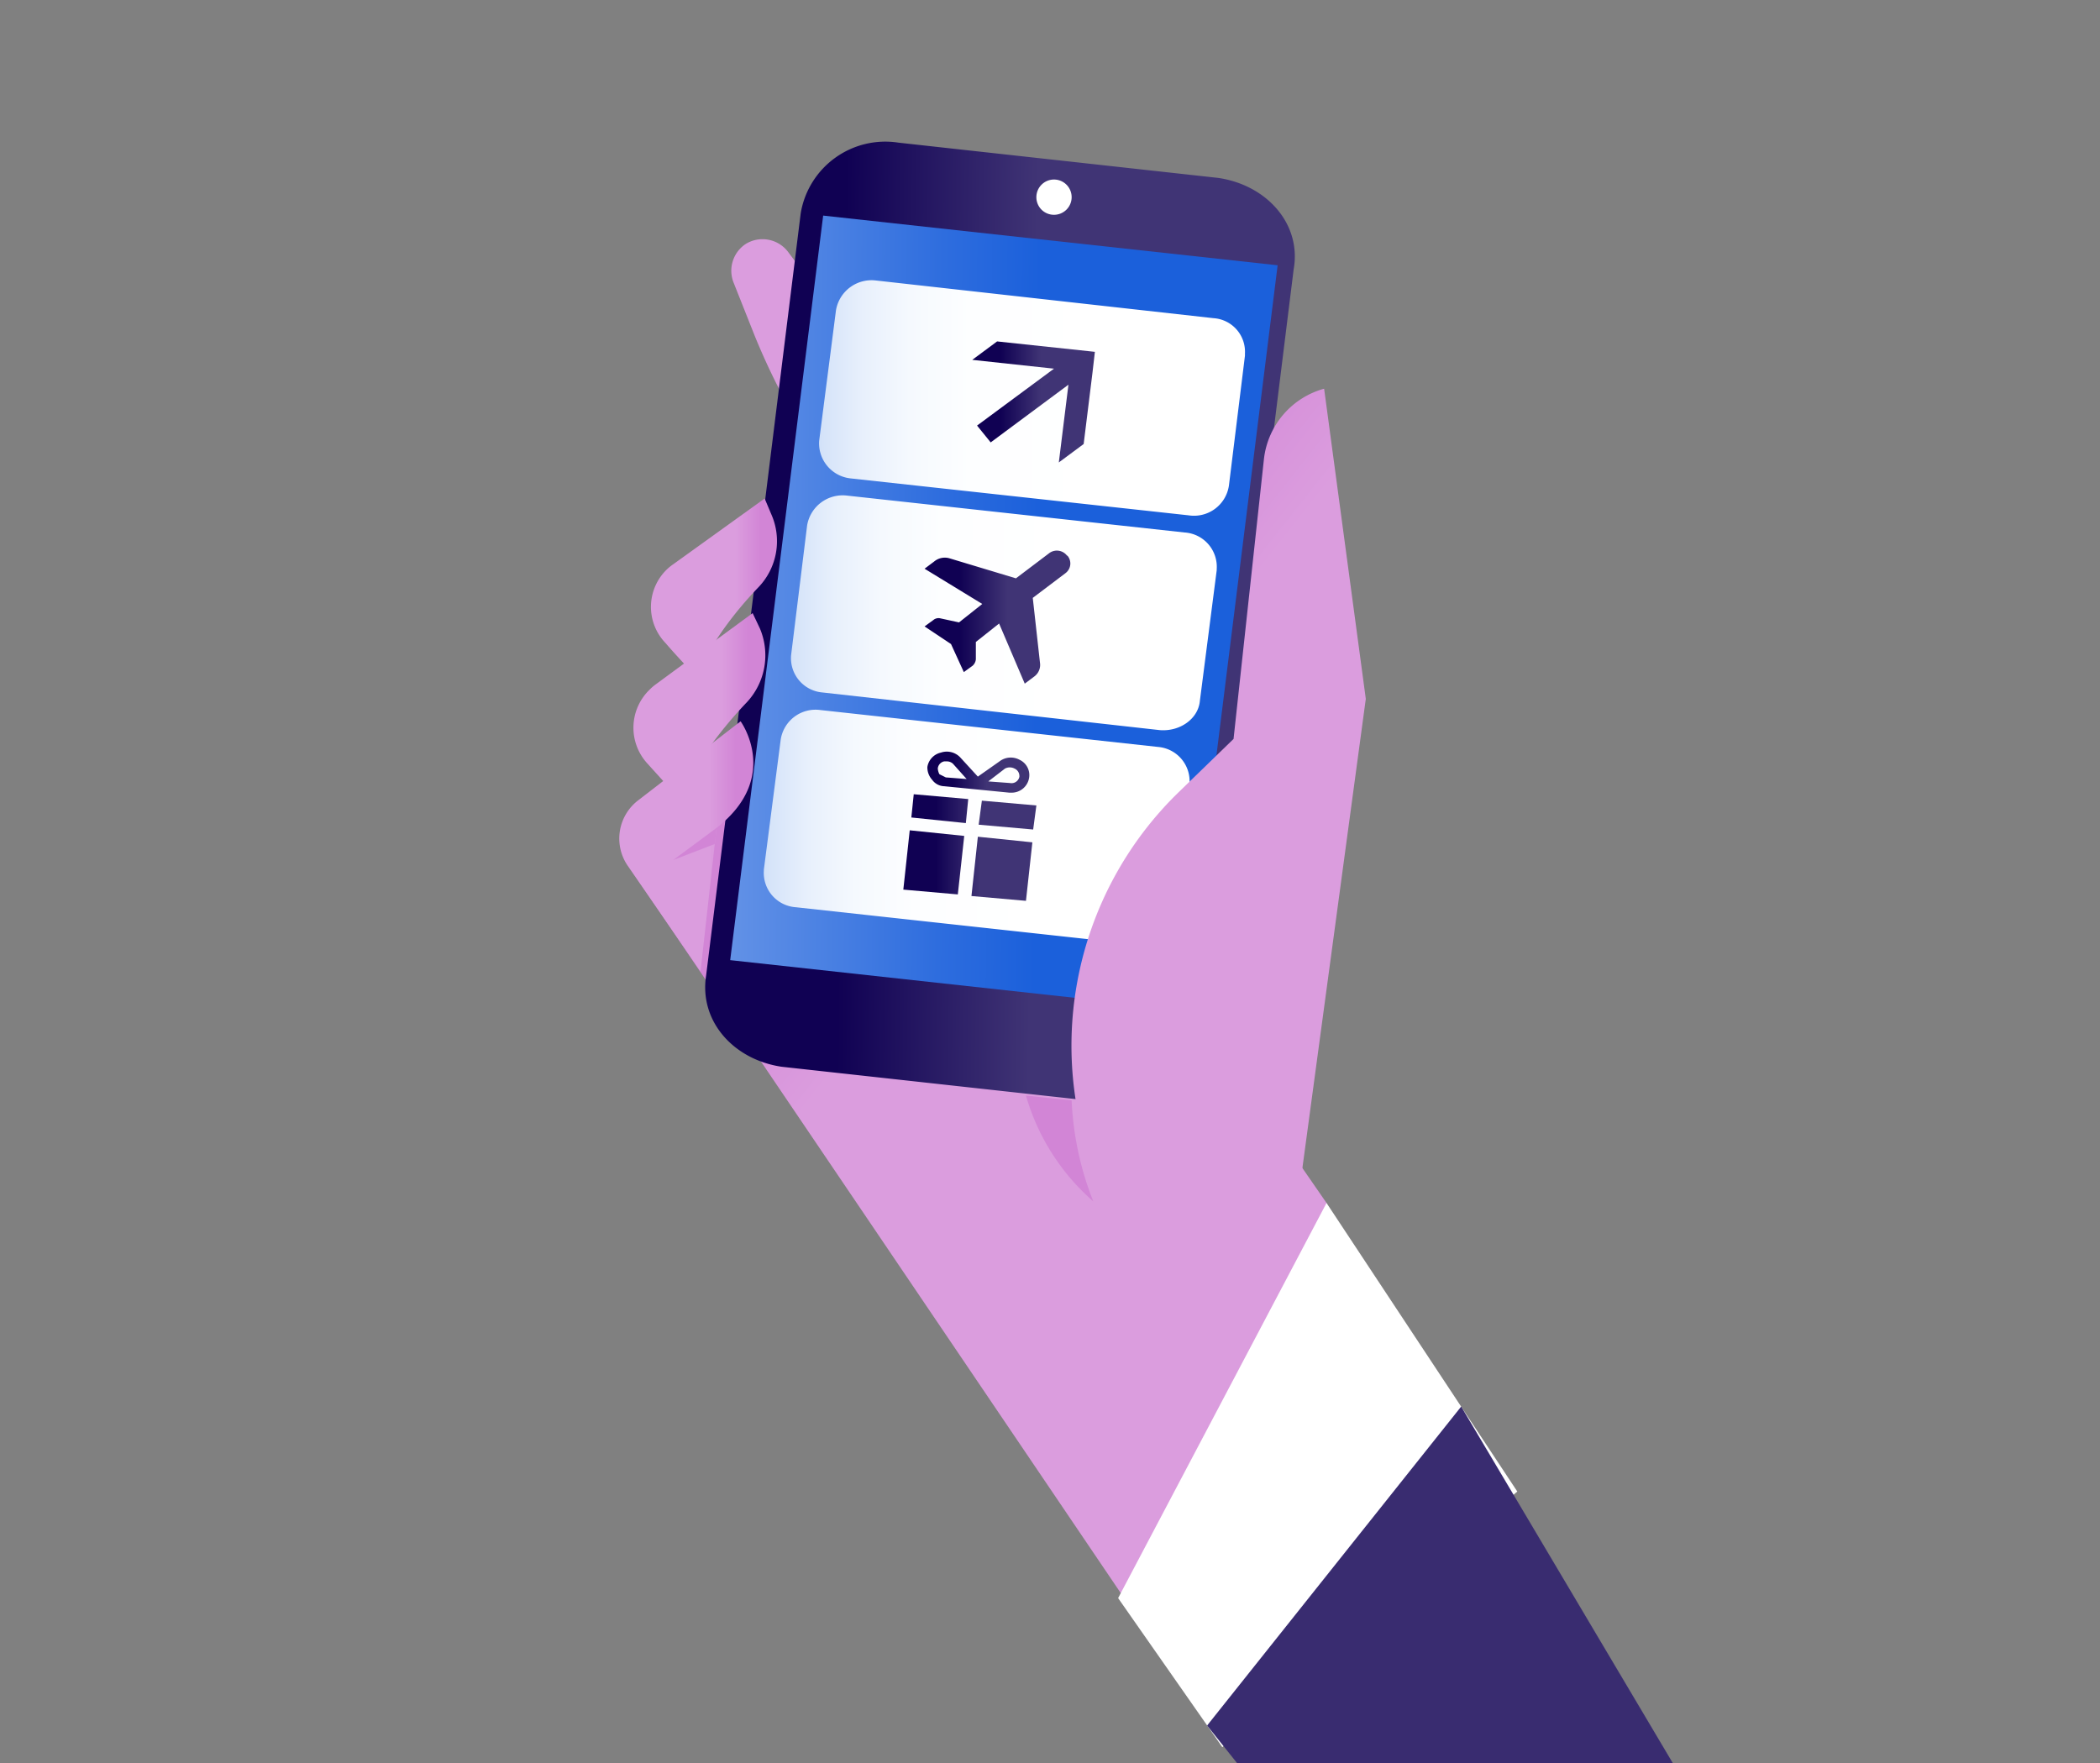 <svg id="Layer_1" data-name="Layer 1" xmlns="http://www.w3.org/2000/svg" xmlns:xlink="http://www.w3.org/1999/xlink" viewBox="0 0 262 220"><rect x="0" y="0" width="262" height="220" fill="#808080" stroke="none"/><defs><style>.cls-1{fill:url(#linear-gradient);}.cls-2{fill:url(#linear-gradient-2);}.cls-3{fill:url(#linear-gradient-3);}.cls-4{fill:url(#linear-gradient-4);}.cls-5{fill:url(#linear-gradient-5);}.cls-6{fill:url(#linear-gradient-6);}.cls-7{fill:url(#linear-gradient-7);}.cls-8{fill:url(#linear-gradient-8);}.cls-9{fill:url(#linear-gradient-9);}.cls-10{fill:url(#linear-gradient-10);}.cls-11{fill:url(#linear-gradient-11);}.cls-12{fill:url(#linear-gradient-12);}.cls-13{fill:url(#linear-gradient-13);}.cls-14{fill:url(#linear-gradient-14);}.cls-15{fill:#d285d6;}.cls-16{fill:#fff;}.cls-17{fill:url(#linear-gradient-15);}.cls-18{fill:url(#linear-gradient-16);}</style><linearGradient id="linear-gradient" x1="91.2" y1="174.48" x2="118.55" y2="174.48" gradientTransform="matrix(1, 0, 0, -1, 0, 222)" gradientUnits="userSpaceOnUse"><stop offset="0.67" stop-color="#db9dde"/><stop offset="0.87" stop-color="#d285d6"/></linearGradient><linearGradient id="linear-gradient-2" x1="168.18" y1="47.82" x2="80.02" y2="117.6" xlink:href="#linear-gradient"/><linearGradient id="linear-gradient-3" x1="92.61" y1="152.95" x2="165.44" y2="152.95" gradientTransform="matrix(1, 0.01, 0.01, -1, -5.94, 229.29)" gradientUnits="userSpaceOnUse"><stop offset="0.23" stop-color="#100153"/><stop offset="0.56" stop-color="#403475"/></linearGradient><linearGradient id="linear-gradient-4" x1="95.63" y1="176.72" x2="162.77" y2="176.72" gradientTransform="matrix(1, -0.01, 0.01, -1.1, -5.56, 272.13)" gradientUnits="userSpaceOnUse"><stop offset="0" stop-color="#6291e6"/><stop offset="0.01" stop-color="#6090e6"/><stop offset="0.38" stop-color="#2e6dde"/><stop offset="0.56" stop-color="#1b60db"/></linearGradient><linearGradient id="linear-gradient-5" x1="102.17" y1="172" x2="155.31" y2="172" gradientTransform="matrix(1, 0, 0, -1, 0.2, 221.66)" gradientUnits="userSpaceOnUse"><stop offset="0" stop-color="#d3e2f9"/><stop offset="0.01" stop-color="#d6e4f9"/><stop offset="0.1" stop-color="#e8f0fc"/><stop offset="0.21" stop-color="#f5f9fe"/><stop offset="0.35" stop-color="#fdfeff"/><stop offset="0.64" stop-color="#fff"/></linearGradient><linearGradient id="linear-gradient-6" x1="98.69" y1="145.22" x2="151.83" y2="145.22" xlink:href="#linear-gradient-5"/><linearGradient id="linear-gradient-7" x1="95.39" y1="118.46" x2="148.53" y2="118.46" xlink:href="#linear-gradient-5"/><linearGradient id="linear-gradient-8" x1="115.32" y1="144.66" x2="133.51" y2="144.66" gradientTransform="matrix(1, 0, 0, -1, 0.2, 221.66)" xlink:href="#linear-gradient-3"/><linearGradient id="linear-gradient-9" x1="112.8" y1="115.91" x2="129.35" y2="115.91" gradientTransform="matrix(1, 0, 0, -1, 0.2, 221.66)" xlink:href="#linear-gradient-3"/><linearGradient id="linear-gradient-10" x1="115.8" y1="125.32" x2="128.5" y2="125.32" gradientTransform="matrix(1, 0, 0, -1, 0.2, 221.66)" xlink:href="#linear-gradient-3"/><linearGradient id="linear-gradient-11" x1="121.34" y1="171.85" x2="136.6" y2="171.85" gradientTransform="matrix(1, 0, 0, -1, 0, 222)" xlink:href="#linear-gradient-3"/><linearGradient id="linear-gradient-12" x1="81.22" y1="148.69" x2="96.96" y2="148.69" xlink:href="#linear-gradient"/><linearGradient id="linear-gradient-13" x1="79.01" y1="133.99" x2="95.48" y2="133.99" xlink:href="#linear-gradient"/><linearGradient id="linear-gradient-14" x1="202.53" y1="82.75" x2="111.72" y2="154.63" xlink:href="#linear-gradient"/><linearGradient id="linear-gradient-15" x1="77.28" y1="116.4" x2="93.96" y2="116.4" xlink:href="#linear-gradient"/><linearGradient id="linear-gradient-16" x1="245.9" y1="24.25" x2="-256.15" y2="24.25" gradientTransform="matrix(1, 0, 0, -1, 0, 222)" gradientUnits="userSpaceOnUse"><stop offset="0.28" stop-color="#392c70"/><stop offset="0.79" stop-color="#100153"/></linearGradient></defs><path class="cls-1" d="M114.2,52.7,98.3,31.4a4,4,0,0,0-5.2-1h0a4,4,0,0,0-1.6,4.8L94.2,42a84,84,0,0,0,10.1,18l3.8,5.2,10.4-6.3Z"/><polygon class="cls-2" points="187.69 213.01 187.69 213.01 165.5 150.1 121 85.7 78.8 108.6 145.8 207.6 183.72 218.74 187.69 213.01"/><path class="cls-3" d="M137.5,137.5l-40-4.4c-6-.9-10.3-5.7-9.4-11.4L99.9,26.6a10.7,10.7,0,0,1,12.2-8.8L152,22.2c6.1.9,10.4,5.8,9.4,11.4l-11.8,95.1A10.8,10.8,0,0,1,137.5,137.5Z"/><polygon class="cls-4" points="159.4 33.1 102.7 26.9 91.1 119.8 147.8 126 159.4 33.1"/><path class="cls-5" d="M148.3,64.3l-42.1-4.6a4.4,4.4,0,0,1-4-4.7l2.1-16.3a4.5,4.5,0,0,1,5-3.7l42.1,4.7a4.2,4.2,0,0,1,3.92,4.46,1.94,1.94,0,0,1,0,.24l-2,16.2A4.4,4.4,0,0,1,148.3,64.3Z"/><path class="cls-6" d="M144.7,91.1l-42.1-4.7a4.29,4.29,0,0,1-3.9-4.66v0l2-16.2a4.5,4.5,0,0,1,5-3.7l42.1,4.6a4.29,4.29,0,0,1,4,4.57s0,.09,0,.13l-2.1,16.3C149.5,89.7,147.2,91.3,144.7,91.1Z"/><path class="cls-7" d="M141.4,117.8l-42.1-4.6a4.29,4.29,0,0,1-4-4.57s0-.09,0-.13l2.1-16.2a4.4,4.4,0,0,1,5-3.7l42.1,4.6a4.29,4.29,0,0,1,3.9,4.66v0l-2,16.3A4.4,4.4,0,0,1,141.4,117.8Z"/><path class="cls-8" d="M133.1,69.3a1.59,1.59,0,0,0-2.25-.24l0,0-4.1,3.1-8.3-2.5a2.07,2.07,0,0,0-1.9.4l-1.2.9,7.2,4.4-2.9,2.3-2.3-.5a1,1,0,0,0-.9.2l-1.1.8,3.3,2.2,1.6,3.5,1.1-.8a1.23,1.23,0,0,0,.4-.8V80.1l2.9-2.3,3.2,7.5,1.2-.9a1.79,1.79,0,0,0,.7-1.7l-.9-8.1,4.1-3.1a1.5,1.5,0,0,0,.28-2.1A.39.39,0,0,0,133.1,69.3Z"/><path class="cls-9" d="M122.5,99.9l6.8.6-.4,3-6.8-.6Zm-.5,4.5-.8,7.4,6.8.6.8-7.3Zm-1.5-1.7.3-3-6.8-.6-.3,2.9Zm-.2,1.6-6.8-.7-.8,7.4,6.8.6Z"/><path class="cls-10" d="M126.1,98.9h-.2l-8.1-.8a1.91,1.91,0,0,1-1.5-.8,2.31,2.31,0,0,1-.6-1.6,2.2,2.2,0,0,1,1.7-1.8,2.31,2.31,0,0,1,2.4.6l2.2,2.4,2.7-1.9a2.3,2.3,0,0,1,2.5-.2,2.1,2.1,0,0,1,1.2,2.2A2.2,2.2,0,0,1,126.1,98.9Zm-2.8-1.4,2.7.2a1,1,0,0,0,1.18-.78.5.5,0,0,0,0-.12,1,1,0,0,0-.6-.9,1.28,1.28,0,0,0-1.2,0ZM118.1,95h-.3a1,1,0,0,0-.8.9,1.94,1.94,0,0,0,.2.7l.8.4,2.6.2-1.7-1.9A1.12,1.12,0,0,0,118.1,95Z"/><polygon class="cls-11" points="124.4 42.6 133.8 43.6 136.6 43.9 136.3 46.5 135.2 55.4 132.1 57.7 133.3 48 123.6 55.2 121.9 53.1 131.5 46 121.3 44.9 124.4 42.6"/><path class="cls-12" d="M84,70.4l11.4-8.2.8,1.9a8.3,8.3,0,0,1-1.6,9.2C88.2,80,87,84.7,86.8,84.4s-1.9-2-3.8-4.2A6.5,6.5,0,0,1,83.25,71,6.24,6.24,0,0,1,84,70.4Z"/><path class="cls-13" d="M81.8,85.4l12.1-8.9.9,1.9a8.6,8.6,0,0,1-1.6,9.2c-6.4,6.7-8.4,12.2-8.6,11.9l-3.8-4.2A6.6,6.6,0,0,1,81.1,86,5.45,5.45,0,0,1,81.8,85.4Z"/><path class="cls-14" d="M161.9,150.1l8.5-62.9-5.2-38.7h0a10.3,10.3,0,0,0-7.5,8.7l-3.8,35-6.7,6.5a44.09,44.09,0,0,0-9.3,50.6h0"/><path class="cls-15" d="M136.4,149.9a27.65,27.65,0,0,1-8.4-13.2l5.7.6A38.67,38.67,0,0,0,136.4,149.9Z"/><polygon class="cls-16" points="165.5 150.1 139.5 199.4 152.5 218 189.3 186.1 165.5 150.1"/><path class="cls-17" d="M89.4,103.3l-2,17.9L78.3,108a6,6,0,0,1,1.4-8.2L92.4,90S97.5,97,89.4,103.3Z"/><polygon class="cls-15" points="89.4 103.3 84 107.3 89.2 105.3 89.4 103.3"/><path class="cls-16" d="M131.5,26.8a2.2,2.2,0,1,0-2.2-2.2A2.19,2.19,0,0,0,131.5,26.8Z"/><polygon class="cls-18" points="182.3 175.5 150.6 215.3 154.35 220 208.71 220 182.3 175.5"/></svg>